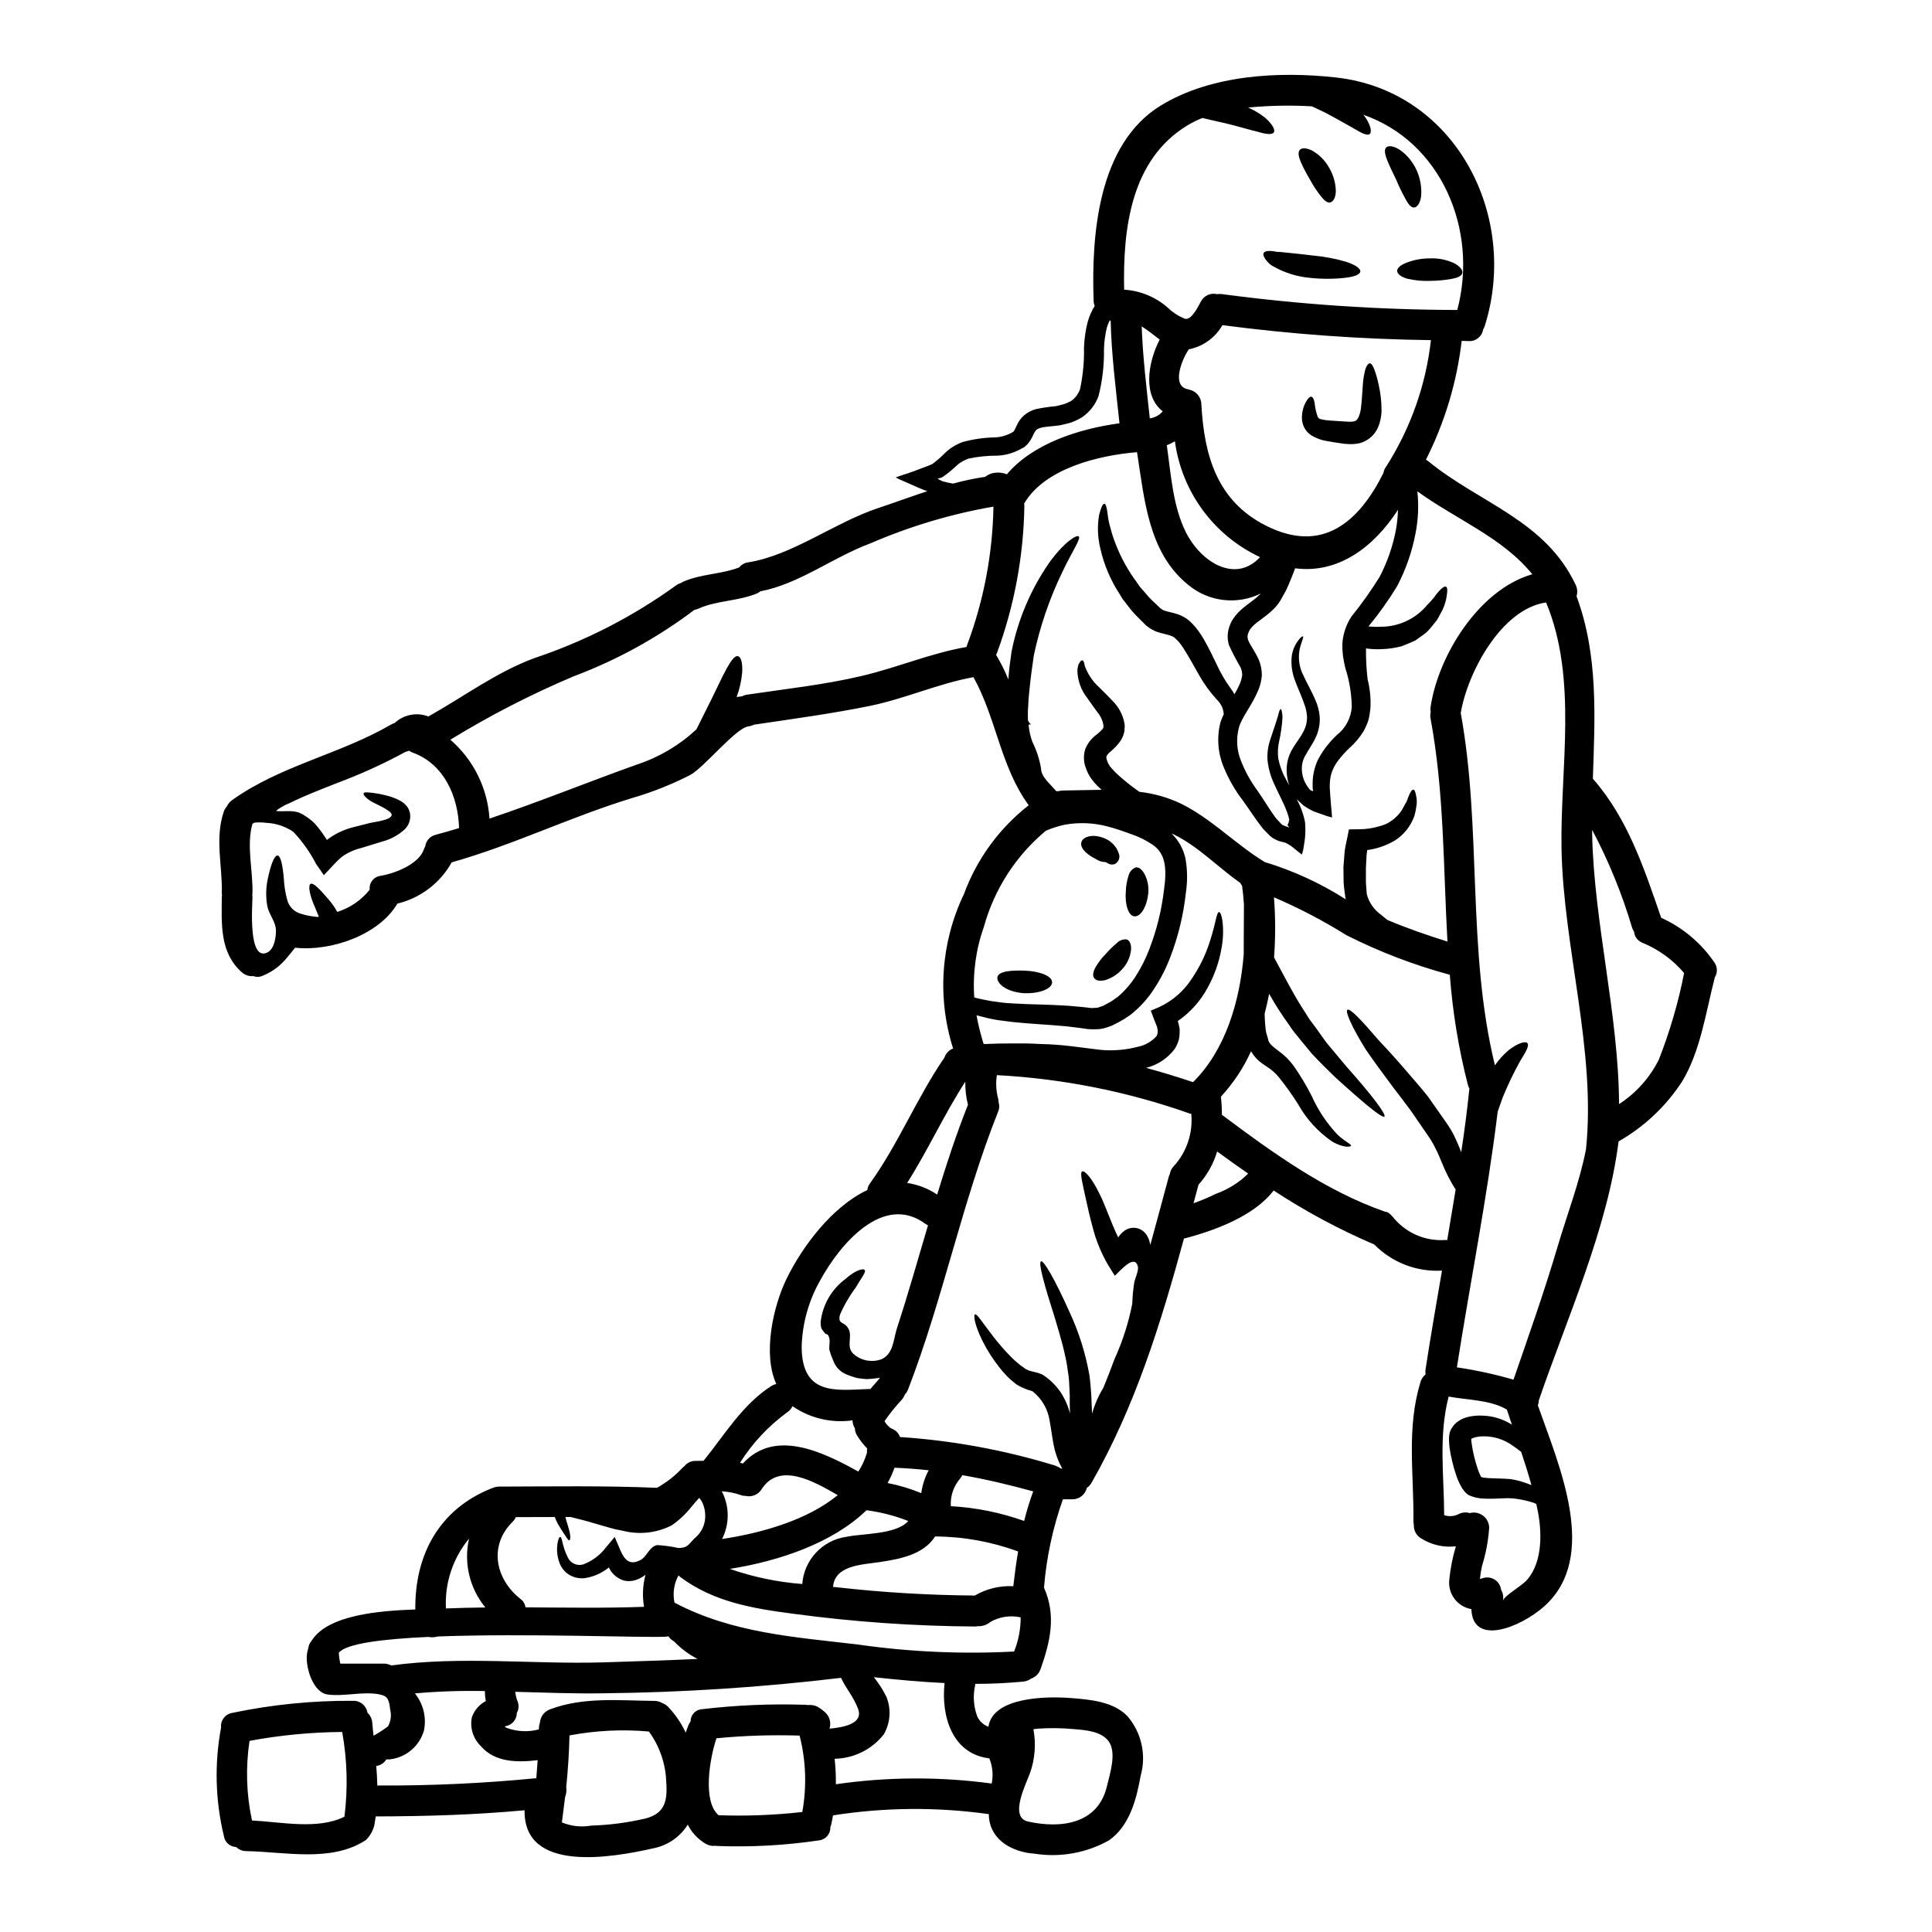 <?xml version="1.0" encoding="UTF-8"?>
<!-- Uploaded to: ICON Repo, www.iconrepo.com, Generator: ICON Repo Mixer Tools -->
<svg fill="#000000" width="800px" height="800px" version="1.1" viewBox="144 144 512 512" xmlns="http://www.w3.org/2000/svg">
 <g>
  <path d="m533.89 525.18s0-0.027-0.027 0v0.027c0.027 0 0.027 0 0.027-0.027zm-97.648-188.03c0.027-0.027 0.027-0.082 0.082-0.164l0.133-0.355 0.027-0.078-0.078-0.055v-0.055c0.027-0.055 0.078-0.109 0.027-0.188v-0.004c-0.199-1.273-0.742-2.473-1.574-3.457-0.898-1.309-1.906-2.586-2.754-3.863v-0.004c-1.641-2.082-2.547-4.644-2.586-7.293 0.043-0.441 0.117-0.875 0.215-1.309 0.102-0.266 0.234-0.523 0.395-0.762 0.242-0.395 0.465-0.598 0.68-0.57s0.395 0.301 0.516 0.73c0.055 0.219 0.109 0.52 0.164 0.82h0.004c0.133 0.273 0.25 0.555 0.352 0.84 0.828 1.863 2.043 3.523 3.566 4.875 0.98 1.008 2.121 2.07 3.375 3.434 1.711 1.66 2.844 3.824 3.238 6.176 0.055 0.395 0.055 0.793 0 1.184l-0.051 0.598-0.027 0.301-0.137 0.465-0.082 0.355-0.004-0.004c-0.051 0.18-0.125 0.352-0.215 0.516-0.176 0.438-0.402 0.848-0.68 1.227-0.746 1.016-1.613 1.93-2.586 2.723-0.434 0.324-0.789 0.742-1.035 1.223-0.023 0.434 0.062 0.863 0.246 1.258 0.055 0.125 0.102 0.258 0.133 0.391l0.395 0.707c0.273 0.52 0.461 0.547 0.652 0.848 0.598 0.691 1.242 1.34 1.934 1.934 1.426 1.273 2.918 2.473 4.465 3.594l0.898 0.652c3.781 0.418 7.473 1.457 10.918 3.074 8.266 4.059 14.508 10.781 22.293 15.52v0.008c7.594 2.305 14.84 5.637 21.531 9.906-0.027-0.109-0.078-0.242-0.105-0.355v0.004c-0.012-0.047-0.02-0.09-0.027-0.133-0.164-1.277-0.395-2.695-0.465-4.004 0-1.309-0.027-2.641-0.055-4.004 0.109-1.336 0.191-2.668 0.301-3.938 0.105-1.266 0.492-2.754 0.762-4.109l0.395-2.016 2.285-0.027c2.551 0.027 5.082-0.434 7.461-1.359 1.73-0.824 3.207-2.106 4.273-3.699 0.434-0.707 0.73-1.418 1.113-2.016 0.383-0.598 0.52-1.391 0.762-1.852 0.438-1.062 0.844-1.605 1.18-1.574 0.34 0.031 0.598 0.68 0.762 1.797l0.008 0.004c0.141 0.688 0.176 1.395 0.109 2.094-0.121 1.031-0.32 2.051-0.602 3.051-0.941 2.695-2.766 4.996-5.172 6.531-2.246 1.332-4.734 2.195-7.324 2.531-0.055 0.395-0.109 0.762-0.164 1.223-0.055 1.145-0.133 2.312-0.188 3.516v3.621c0.027 1.141 0.16 2.094 0.215 3.148l0.027 0.188v0.004c0.566 2.188 1.891 4.109 3.731 5.418 0.598 0.516 1.18 0.953 1.738 1.414 5.199 2.203 10.535 4.031 15.898 5.719-1.113-19.738-0.844-39.613-4.465-59.039h0.004c-0.125-0.594-0.117-1.207 0.027-1.797-0.094-0.457-0.102-0.926-0.027-1.387 2.016-13.531 12.77-31.062 26.949-35.117-7.891-9.746-20.145-14.512-30.461-21.973 0.402 3.727 0.238 7.488-0.492 11.164-0.926 4.871-2.566 9.574-4.871 13.965-2.273 3.731-4.809 7.297-7.59 10.668 1.078 0.113 2.16 0.141 3.238 0.086 4.738 0.016 9.238-2.078 12.277-5.715 0.637-0.633 1.238-1.301 1.805-1.996 0.418-0.602 0.871-1.172 1.355-1.719 0.848-0.926 1.473-1.363 1.855-1.18 0.383 0.18 0.434 0.926 0.242 2.148-0.219 1.781-0.801 3.492-1.715 5.035-0.277 0.57-0.586 1.125-0.926 1.66-0.395 0.52-0.844 1.062-1.277 1.605-0.438 0.543-0.926 1.117-1.496 1.633-0.57 0.516-1.254 0.953-1.934 1.445l-1.008 0.734-1.18 0.516c-0.816 0.328-1.633 0.707-2.477 1.008v0.004c-1.742 0.457-3.535 0.711-5.336 0.762-1.363 0.062-2.731-0.004-4.082-0.191-0.035 2.746 0.109 5.492 0.434 8.223 0.637 2.512 0.883 5.109 0.734 7.703-0.102 1.059-0.281 2.113-0.543 3.148-0.348 1.016-0.785 2-1.305 2.938-1.023 1.629-2.269 3.106-3.707 4.383-1.09 1.02-2.094 2.129-2.992 3.32-0.797 1.027-1.406 2.188-1.797 3.43-0.16 0.59-0.277 1.191-0.355 1.797-0.055 0.301-0.027 0.625-0.055 0.953l-0.027 0.492c0 0.133 0.027 0.543 0.027 0.789l0.109 1.742 0.16 1.988c0.109 1.309 0.219 2.613 0.328 3.894v-0.004c-0.859-0.195-1.707-0.461-2.527-0.785-0.926-0.301-1.715-0.598-2.559-0.926-0.844-0.414-1.652-0.887-2.426-1.418l-1.059-0.953c-0.301-0.301-0.625-0.57-0.82-0.816 0.328 0.625 0.652 1.277 0.953 1.969v0.004c0.32 0.754 0.594 1.527 0.82 2.312 0.133 0.395 0.215 0.816 0.328 1.25l0.133 0.707c0.027 0.328 0.027 0.652 0.055 1.004v0.004c0.07 1.336 0.008 2.68-0.191 4.004-0.109 0.68-0.219 1.363-0.328 2.07h0.004c-0.105 0.477-0.238 0.949-0.395 1.41-0.707-0.543-1.391-1.113-2.098-1.684-0.32-0.273-0.652-0.527-1.004-0.762l-0.848-0.492c-0.266-0.168-0.559-0.277-0.867-0.328l-0.57-0.133h-0.004c-0.406-0.102-0.809-0.234-1.199-0.395-0.445-0.199-0.875-0.438-1.277-0.707-0.34-0.238-0.648-0.512-0.926-0.816-0.543-0.57-1.18-1.145-1.66-1.742-1.879-2.363-3.402-4.816-5.117-7.188-2.094-2.719-3.816-5.703-5.117-8.875-1.59-3.781-1.898-7.981-0.875-11.949 0.242-0.738 0.535-1.457 0.875-2.152l-0.035-0.172c-0.055-0.699-0.242-1.379-0.547-2.012-0.391-0.691-0.875-1.324-1.441-1.879-1.695-1.863-3.172-3.906-4.414-6.098-1.309-2.231-2.504-4.547-3.894-6.723h0.004c-0.301-0.508-0.629-1-0.98-1.473-0.305-0.457-0.66-0.879-1.059-1.254l-0.762-0.734h-0.004c-0.117-0.043-0.227-0.105-0.324-0.188-0.164-0.082-0.395-0.137-0.57-0.242l-0.789-0.246-2.016-0.516-1.223-0.395v-0.004c-0.523-0.246-1.031-0.516-1.523-0.816l-0.789-0.57-0.109-0.082-0.188-0.164-2.106-2.106c-0.957-0.941-1.84-1.953-2.641-3.023-0.395-0.516-0.789-1.035-1.18-1.523-0.395-0.488-0.68-1.09-1.008-1.605h-0.004c-2.41-3.684-4.144-7.766-5.113-12.062-0.715-2.914-0.828-5.941-0.328-8.902 0.492-1.934 0.98-2.996 1.391-2.969 0.41 0.027 0.707 1.18 0.926 3.148l-0.004 0.004c0.141 1.125 0.379 2.234 0.711 3.32 0.355 1.426 0.809 2.828 1.359 4.191 1.402 3.625 3.289 7.039 5.606 10.156l0.953 1.363c0.395 0.395 0.734 0.844 1.117 1.25 0.723 0.895 1.504 1.742 2.344 2.531l1.277 1.199 0.488 0.488 0.789 0.547c0.086-0.008 0.176 0.02 0.242 0.078l0.652 0.219 1.879 0.461 1.309 0.395c0.488 0.18 0.961 0.398 1.414 0.656 0.527 0.289 1.023 0.637 1.473 1.035l0.789 0.758c0.609 0.613 1.168 1.277 1.66 1.988 0.469 0.648 0.906 1.32 1.305 2.016 1.496 2.559 2.613 5.012 3.676 7.188h0.004c0.918 1.992 2.031 3.887 3.32 5.664 0.438 0.574 0.836 1.184 1.18 1.82 0.598-0.973 1.117-1.992 1.551-3.051 0.254-0.668 0.43-1.363 0.52-2.074-0.02-0.676-0.168-1.344-0.438-1.969-1.121-1.914-2.148-3.883-3.074-5.902-0.488-1.582-0.461-3.281 0.082-4.844 0.242-0.727 0.57-1.422 0.98-2.07 0.402-0.625 0.867-1.207 1.387-1.742 2.016-2.043 4.109-3.148 5.414-4.496l0.004 0.004c0.203-0.168 0.395-0.348 0.57-0.543-3.102 1.527-6.582 2.117-10.016 1.699-3.434-0.418-6.668-1.832-9.312-4.062-10.48-8.516-11.516-22.566-13.477-35.09-10.453 0.871-24.5 4.383-29.914 13.609 0 0.191 0.055 0.328 0.055 0.52h0.004c-0.199 13.387-2.668 26.641-7.301 39.199-0.055 0.141-0.129 0.273-0.215 0.395 0.055 0.082 0.109 0.109 0.137 0.188 1.207 2.035 2.258 4.156 3.148 6.348v-0.215c0.109-1.145 0.16-2.258 0.328-3.461 0.164-1.199 0.355-2.504 0.516-3.781v-0.004c1.676-8.398 5.047-16.363 9.91-23.41 3.938-5.512 7.293-7.543 7.871-7.086 0.703 0.543-1.715 3.938-4.246 9.281-3.453 7.098-6.023 14.594-7.648 22.316-0.16 1.113-0.328 2.203-0.461 3.289-0.191 1.117-0.277 2.285-0.438 3.406-0.215 2.231-0.516 4.356-0.57 6.316l0.004 0.004c-0.09 0.938-0.129 1.883-0.113 2.828 0 0.461 0.027 0.926 0.027 1.363l0.395 0.652 0.355 0.328v0.215c-0.027-0.301-0.395-0.082-0.395-0.137l-0.188 0.082c0.137 1.523 0.465 3.027 0.98 4.469 1.133 2.273 1.922 4.703 2.336 7.207 0 2.07 2.453 4.059 4.004 5.902 0.164 0 0.395 0.027 0.543 0.027v0.004c0.398-0.121 0.812-0.184 1.227-0.188 3.344-0.027 6.805-0.164 10.262-0.191v-0.004c-0.66-0.578-1.285-1.199-1.875-1.848-0.48-0.559-0.918-1.152-1.309-1.773l-0.395-0.73c-0.203-0.363-0.367-0.746-0.488-1.145-0.703-1.648-0.809-3.484-0.297-5.199 0.57-1.488 1.539-2.785 2.801-3.758 0.652-0.48 1.254-1.027 1.797-1.633 0.094-0.148 0.012-0.066 0.066-0.066zm-56.352 185.2v0.031c0.281 0.16 0.574 0.305 0.871 0.434 0.828 0.41 1.457 1.137 1.742 2.012 13.852 0.914 27.555 3.426 40.836 7.481 0.332 0.086 0.656 0.215 0.953 0.391 0.309 0.145 0.609 0.309 0.895 0.492h0.328c-1.145-2.047-1.938-4.273-2.344-6.586-0.434-2.231-0.652-4.273-1.008-6.07h0.004c-0.457-3.086-2.074-5.879-4.519-7.812-0.16-0.055-0.328-0.137-0.707-0.246l-0.68-0.215-0.914-0.363c-0.484-0.176-0.949-0.402-1.383-0.68l-0.305-0.16-0.078-0.055-0.246-0.137c-0.023-0.027-0.188-0.16-0.188-0.16l-0.57-0.465-0.004-0.004c-0.746-0.578-1.441-1.227-2.07-1.934-0.594-0.609-1.148-1.254-1.66-1.93-1.734-2.191-3.238-4.555-4.492-7.051-2.07-4.191-2.426-6.805-1.969-7 0.543-0.215 1.852 2.016 4.492 5.418v0.004c1.555 2.062 3.25 4.016 5.066 5.852 0.508 0.535 1.055 1.035 1.633 1.496 0.555 0.516 1.156 0.984 1.793 1.391l0.438 0.328 0.355 0.16c0.328 0.188 0.688 0.32 1.059 0.391l1.09 0.273c0.617 0.129 1.223 0.32 1.801 0.574l0.078 0.023 0.246 0.164c1.832 1.203 3.41 2.754 4.644 4.562 1.137 1.727 1.973 3.633 2.473 5.637-0.027-0.82-0.027-1.633-0.055-2.426v-2.422c-0.109-1.633-0.109-3.316-0.273-4.789-0.242-1.414-0.355-2.773-0.625-4.164-0.273-1.391-0.625-2.777-0.926-4.082-0.707-2.641-1.391-5.117-2.098-7.352-2.859-8.98-4.492-14.809-3.676-15.109 0.734-0.242 3.676 4.82 7.625 13.641 2.449 5.293 4.195 10.887 5.199 16.633 0.242 1.656 0.301 3.211 0.465 4.871 0.051 1.684 0.133 3.402 0.215 5.144v0.133c0.672-2.422 1.68-4.742 2.996-6.887 1.035-2.504 2.012-5.035 2.941-7.566 2.148-4.703 3.734-9.648 4.723-14.727 0.062-1.914 0.242-3.824 0.547-5.715 0.215-1.062 1.223-3.106 0.926-4.195-0.926-3.344-4.656 1.227-6.102 2.508l-1.793-2.887h-0.004c-1.777-3.07-3.137-6.367-4.027-9.801-0.816-2.969-1.387-5.555-1.852-7.707-0.898-4.191-1.66-6.938-0.953-7.266 0.625-0.277 2.531 1.684 4.602 5.988 1.551 3.051 2.914 7.352 4.93 11.516 0.133-0.191 0.242-0.355 0.395-0.57h-0.004c0.375-0.449 0.793-0.852 1.258-1.203 0.938-0.668 2.109-0.922 3.238-0.707 1.125 0.238 2.098 0.93 2.691 1.91 0.324 0.523 0.574 1.09 0.738 1.684 0.082 0.328 0.137 0.602 0.188 0.902 1.66-6.019 3.266-12.059 4.898-18.105h0.004c0.062-0.246 0.156-0.484 0.273-0.711 0.129-0.805 0.508-1.547 1.086-2.121 3.406-3.762 5.074-8.777 4.602-13.832l-0.395-0.078c-16.465-5.824-33.684-9.254-51.125-10.18-0.32 2.059-0.211 4.164 0.328 6.18 0.086 0.336 0.133 0.684 0.137 1.035 0.266 0.812 0.215 1.695-0.137 2.473-9.551 23.984-14.535 49.438-23.82 73.5v0.004c-0.195 0.523-0.488 1.004-0.871 1.414-0.203 0.516-0.488 0.992-0.84 1.418-1.668 1.777-3.195 3.68-4.574 5.688 0.234 0.438 0.539 0.836 0.898 1.18 0.203 0.168 0.398 0.348 0.586 0.535zm218.45-123.29v0.004c0.836 1.184 0.871 2.758 0.082 3.977 0.004 0.062-0.008 0.125-0.027 0.188-2.312 8.953-3.754 19.328-8.602 27.359-4.269 6.566-10.047 12.02-16.855 15.898-2.887 23.113-13.723 46.934-21.152 68.684 0 0.426-0.082 0.852-0.242 1.25 5.637 16.062 16.391 40.211 1.633 53.328-6.262 5.555-18.922 10.594-19.246 0.68v0.004c-3.707-0.633-6.277-4.051-5.852-7.789 0.289-2.996 0.875-5.961 1.742-8.848-3.231 0.367-6.484-0.383-9.23-2.121-1.246-0.734-1.98-2.098-1.906-3.543-0.066-0.34-0.105-0.688-0.109-1.035 0.137-12.547-1.879-24.527 1.855-36.805 0.219-0.809 0.695-1.527 1.355-2.043-0.062-0.449-0.062-0.906 0-1.355 1.336-8.742 2.863-17.453 4.356-26.164h0.004c-6.699 0.383-13.234-2.137-17.941-6.918-9.297-3.977-18.223-8.77-26.68-14.316-5.144 6.777-15.707 10.672-23.766 12.742-6.098 22.348-12.902 44.43-24.473 64.68-0.301 0.562-0.742 1.043-1.277 1.387-0.406 1.828-2.066 3.102-3.938 3.023h-2.394c-2.676 7.555-4.359 15.426-5.008 23.414 3.293 7.43 1.66 14.266-0.898 21.562v-0.004c-0.402 1.199-1.336 2.144-2.531 2.559-0.617 0.449-1.34 0.719-2.098 0.789-4.273 0.395-8.492 0.598-12.715 0.598 0.004 0.164-0.004 0.328-0.027 0.492-0.586 2.672-0.395 5.457 0.543 8.027 0.559 1.324 1.645 2.352 2.996 2.836 1.18-7.84 15.109-8.09 21.535-7.625 5.144 0.395 11.488 0.871 15.301 4.816h-0.004c3.75 4.352 5.066 10.293 3.512 15.82-1.113 6.207-2.914 13.258-8.383 17.094-5.984 3.359-12.926 4.606-19.707 3.543-5.664-0.395-11.57-3.375-12.113-9.664-0.027-0.273 0-0.543-0.027-0.82l-0.004 0.004c-13.703-1.934-27.621-1.824-41.297 0.324-0.137 0.82-0.273 1.609-0.465 2.398-0.059 0.25-0.141 0.496-0.242 0.734 0.078 1.754-1.203 3.269-2.941 3.484-8.918 1.328-17.938 1.832-26.949 1.5-0.184-0.004-0.367-0.023-0.547-0.055-0.875 0.109-1.762-0.066-2.531-0.492-2.07-1.199-3.742-2.981-4.816-5.117-2.023 3.246-5.301 5.512-9.055 6.262-11.109 2.504-34.465 6.641-34.191-10.07-13.121 1.223-26.27 1.605-39.445 1.633-0.137 0.816-0.242 1.633-0.395 2.449-0.383 1.441-1.145 2.758-2.203 3.809-9.176 6.019-21.422 3.106-31.688 2.941h-0.004c-1.004 0.004-1.973-0.383-2.691-1.086-1.66-0.059-3.039-1.297-3.266-2.941-2.273-9.418-2.523-19.211-0.738-28.734-0.195-1.852 1.078-3.543 2.914-3.863 10.535-2.211 21.277-3.289 32.043-3.211 1.895-0.078 3.543 1.277 3.84 3.148 0.738 0.699 1.195 1.652 1.277 2.668 0.082 1.141 0.188 2.258 0.328 3.402h0.082v-0.004c1.301-0.734 2.555-1.551 3.754-2.445 0.758-1.359 0.965-2.961 0.57-4.465-0.273-2.426-0.516-3.516-2.691-3.977-4.441-0.926-9.395 0.598-13.887 0-3.809-0.52-5.742-6.914-5.512-10.211v0.004c0.047-0.695 0.18-1.379 0.395-2.039 0.09-0.75 0.402-1.449 0.898-2.016 4.246-6.832 17.969-7.949 27.469-8.266-0.164-14.266 6.152-26.488 20.172-32.094 0.094-0.047 0.195-0.074 0.301-0.086 0.559-0.266 1.172-0.398 1.793-0.391 13.914-0.027 27.852-0.273 41.762 0.328v-0.004c2.512-1.379 4.781-3.152 6.727-5.254 0.16-0.176 0.344-0.332 0.543-0.461 0.73-0.934 1.863-1.461 3.047-1.414 0.68 0 1.363-0.027 2.043-0.027 5.637-6.965 10.293-14.918 17.996-19.844v-0.004c0.395-0.238 0.828-0.41 1.277-0.516-3.648-7.922-0.844-20.582 2.754-27.945 4.191-8.551 12.082-19.086 21.367-23.438h0.004c0.07-0.645 0.316-1.258 0.707-1.773 7.566-10.535 12.387-22.648 19.734-33.352l0.004 0.004c0.352-1.109 1.195-1.992 2.285-2.394-4.277-13.5-3.258-28.121 2.859-40.891 3.414-9.309 9.363-17.473 17.18-23.574-7.477-10.211-8.52-22.895-14.645-33.949-9.367 1.715-17.996 5.664-27.336 7.598-10.125 2.066-20.305 3.43-30.516 4.953-0.082 0.027-0.16 0-0.273 0.027-0.469 0.234-0.977 0.391-1.496 0.465-3.379 0.395-11.809 10.996-15.52 12.93-4.82 2.457-9.859 4.461-15.051 5.988-16.309 4.93-31.66 12.492-48.078 17.121-3.062 5.496-8.285 9.461-14.402 10.934-4.816 8.266-17.613 12.742-27.086 11.68-0.977 1.18-1.934 2.449-2.992 3.594v-0.004c-1.621 1.734-3.613 3.078-5.828 3.938-0.723 0.285-1.531 0.285-2.258 0-1.125 0.109-2.246-0.266-3.078-1.035-5.852-5.172-5.336-12.797-5.281-19.902 0.004-0.145 0.02-0.293 0.055-0.438-0.035-0.195-0.051-0.395-0.055-0.598 0.191-7.215-1.879-14.457 0.492-21.508v0.004c0.172-0.555 0.461-1.062 0.84-1.496 0.32-0.645 0.785-1.207 1.363-1.633 12.875-9.23 28.637-12.172 42.195-20.074 0.293-0.16 0.605-0.293 0.926-0.395 2.394-2.238 5.863-2.91 8.922-1.727 9.418-5.254 17.859-11.652 28.094-15.465 13.398-4.477 26.035-10.953 37.488-19.223 0.426-0.312 0.902-0.551 1.41-0.703 0.137-0.082 0.277-0.191 0.438-0.277 4.789-2.148 10.129-1.969 14.957-3.836 0.574-0.738 1.418-1.219 2.344-1.332 11.707-1.852 22.828-10.477 34.273-14.32 4.465-1.496 8.844-3.102 13.23-4.547-0.824-0.277-1.633-0.594-2.426-0.953-1.008-0.434-2.039-0.898-3.102-1.363-0.543-0.242-1.117-0.488-1.66-0.73-0.414-0.168-0.809-0.375-1.18-0.625 1.969-0.707 4.027-1.254 6.258-2.18 1.145-0.461 2.207-0.758 3.461-1.363 0.598-0.434 0.844-0.676 1.277-1.004 0.816-0.652 1.715-1.609 2.613-2.426 1.223-1.039 2.625-1.852 4.137-2.394 2.859-0.773 5.805-1.184 8.766-1.227 1.227-0.078 2.426-0.383 3.543-0.895 1.363-0.734 1.117-0.355 1.934-2.098 0.438-1.07 1.109-2.027 1.965-2.805 0.926-0.789 2.016-1.367 3.188-1.688 1.762-0.363 3.543-0.625 5.336-0.789 0.734-0.137 1.445-0.395 2.176-0.547 0.641-0.23 1.258-0.512 1.855-0.84 1.059-0.762 1.863-1.824 2.312-3.051 0.785-3.621 1.141-7.32 1.059-11.023 0.082-2.273 0.398-4.539 0.953-6.75 0.414-1.523 1.047-2.984 1.883-4.328-0.152-0.402-0.246-0.824-0.273-1.25-0.629-17.344 1.086-41.723 17.859-51.914 13.305-8.094 31.191-9.082 46.352-7.394 31.605 3.484 48.648 36.605 39.445 65.824h0.004c-0.109 0.336-0.254 0.656-0.438 0.953-0.289 1.875-1.973 3.215-3.867 3.078-0.598-0.027-1.223-0.027-1.824-0.055h0.004c-1.285 10.969-4.492 21.629-9.473 31.488 0.211 0.109 0.41 0.242 0.598 0.395 13.723 11.215 31.008 15.625 39.094 32.801h-0.004c0.449 0.938 0.523 2.004 0.219 2.996 5.801 15.625 4.871 31.934 4.328 48.348 9.312 10.648 13.559 23.738 18.105 36.859 5.699 2.574 10.578 6.672 14.102 11.84zm-14.754 25.805v0.004c2.93-7.449 5.18-15.148 6.723-23.004-3.019-3.559-6.859-6.332-11.191-8.082-1.16-0.5-1.957-1.598-2.066-2.859-0.199-0.297-0.367-0.617-0.492-0.953-2.66-9.016-6.223-17.746-10.625-26.051v1.223c0.488 23.355 7.023 47.832 7.133 71.457 4.484-2.902 8.113-6.953 10.508-11.73zm-19.285 23.715c2.719-26.051-5.965-53.383-6.481-79.508-0.395-21.48 4.379-45-4.086-65.418-11.895 1.738-20.824 18.594-22.621 29.293 5.633 30.844 1.574 62.691 9.055 93.375v0.004c1.039-1.496 2.266-2.852 3.648-4.031 2.504-1.906 4.379-2.422 4.93-1.879 0.625 0.625-0.395 2.398-1.934 4.844v0.004c-1.707 3.094-3.234 6.285-4.574 9.555-0.465 1.309-0.93 2.586-1.336 3.809-2.777 22.703-7.269 45.137-10.809 67.73v0.004c5.07 0.746 10.082 1.836 15 3.266 4.027-11.68 8.168-23.328 11.652-35.145 2.461-8.355 5.863-17.16 7.555-25.898zm-15.57 114.04c4.191-4.844 3.938-13.012 2.637-18.945l-0.242-1.145-0.004 0.004c-0.59-0.262-1.199-0.469-1.82-0.629-1.43-0.383-2.887-0.656-4.359-0.812-0.133 0-0.816-0.027-1.18-0.055-0.367-0.027-0.762 0.027-1.145 0.027-0.953 0.027-1.906 0.078-2.887 0.105-1.117 0.039-2.234 0.012-3.344-0.078-0.754-0.086-1.492-0.25-2.211-0.492l-0.652-0.242-0.16-0.082-0.082-0.027-0.516-0.355v-0.027l-0.164-0.105-0.133-0.137-0.328-0.355-0.004-0.004c-0.215-0.25-0.414-0.512-0.602-0.785-0.695-1.137-1.25-2.352-1.656-3.621-0.402-1.152-0.738-2.328-1.008-3.516-0.309-1.191-0.543-2.398-0.707-3.617-0.082-0.629-0.137-1.227-0.164-1.969-0.027-0.305 0.027-0.762 0.027-1.18 0.027-0.215 0.109-0.598 0.164-0.898l0.055-0.215 0.023-0.055 0.191-0.465 0.027-0.055 0.082-0.16 0.004-0.004c0.082-0.164 0.184-0.32 0.297-0.465 0.184-0.289 0.395-0.559 0.625-0.812 0.352-0.371 0.746-0.691 1.184-0.953 0.676-0.441 1.418-0.762 2.203-0.953 1.242-0.32 2.531-0.453 3.812-0.395 2.828 0.051 5.59 0.879 7.977 2.398-0.461-1.336-0.898-2.668-1.336-4.004-4.379-2.586-10.289-2.481-15.434-3.434-2.695 10.453-1.227 20.746-1.18 31.418 1.234 0.426 2.59 0.336 3.758-0.242 0.926-0.5 2.016-0.609 3.019-0.301 1.211-0.328 2.504-0.082 3.508 0.668 1.004 0.75 1.609 1.918 1.641 3.172-0.23 3.465-0.871 6.891-1.91 10.203-0.25 1.125-0.43 2.262-0.543 3.406 0.242-0.055 0.465-0.109 0.707-0.188h0.004c1.062-0.371 2.234-0.238 3.188 0.359s1.582 1.594 1.711 2.715c0.535 0.891 0.703 1.953 0.465 2.965 0.281-1.414 4.938-3.891 6.461-5.664zm1.113-25.043c-0.816-2.969-1.738-5.902-2.719-8.82-0.68-0.516-1.363-1.059-2.152-1.574h-0.004c-2.383-1.766-5.301-2.66-8.266-2.531-0.758 0.035-1.508 0.164-2.234 0.395-0.203 0.055-0.398 0.148-0.57 0.27-0.016 0.09-0.016 0.184 0 0.273 0.027 0.395 0.082 0.871 0.164 1.336 0.133 0.98 0.355 2.016 0.598 3.051 0.242 1.035 0.543 2.039 0.844 2.996v-0.004c0.258 0.809 0.574 1.598 0.953 2.363l0.027 0.027 0.242 0.137h0.219v0.078h0.004c0.109 0 0.219 0.008 0.324 0.027 0.84 0.102 1.688 0.156 2.531 0.164 0.98 0.055 1.969 0.055 2.914 0.109 0.543 0.051 1.09 0.078 1.605 0.105 0.52 0.109 0.762 0.109 1.473 0.273 1.383 0.328 2.734 0.77 4.047 1.324zm-13.555-2.363 0.105 0.051c-0.023 0-0.023-0.027-0.051-0.051-0.031-0.023-0.086-0.059-0.059-0.004zm-2.887-102.73c-0.176-0.305-0.305-0.637-0.395-0.977-2.457-9.566-4.059-19.332-4.789-29.184-9.461-2.555-18.637-6.066-27.387-10.48-6.141-3.84-12.566-7.195-19.219-10.047 0.414 5.301 0.426 10.625 0.027 15.926 2.914 5.414 5.512 10.508 8.41 14.836 0.438 0.652 0.844 1.445 1.277 1.969 0.488 0.68 0.98 1.336 1.469 1.969 0.93 1.336 1.855 2.586 2.754 3.836 1.879 2.231 3.621 4.356 5.227 6.262 6.805 7.625 10.699 12.824 10.102 13.312-0.598 0.488-5.391-3.484-13.066-10.453-1.879-1.852-4.004-3.894-6.125-6.18-0.953-1.18-1.969-2.394-2.996-3.621-0.488-0.625-1.008-1.277-1.551-1.906-0.555-0.699-1.07-1.426-1.551-2.176-1.906-2.629-3.66-5.363-5.254-8.195-0.355 1.77-0.734 3.543-1.199 5.281 0.027 0.953 0.082 1.879 0.137 2.695 0.109 0.758 0.082 1.414 0.273 2.285l0.395 1.309 0.16 0.652-0.004 0.09 0.082 0.164c0.355 0.926 1.309 1.66 2.777 2.754 1.535 1.109 2.875 2.461 3.973 4.004 1.762 2.527 3.34 5.176 4.723 7.922 1.68 3.746 3.981 7.18 6.805 10.156 1.969 1.879 3.731 2.531 3.566 2.969-0.109 0.301-1.906 0.598-4.93-1.09h0.004c-3.742-2.551-6.84-5.934-9.055-9.883-1.52-2.438-3.188-4.781-4.996-7.016-0.871-1.125-1.93-2.09-3.129-2.856-0.816-0.52-1.605-1.082-2.359-1.691-0.793-0.742-1.473-1.594-2.016-2.535-2 4.422-4.699 8.492-7.996 12.059 0.184 1.59 0.277 3.188 0.273 4.789 13.555 10.156 27.602 20.254 43.297 25.699h0.027c0.844 0 1.715 1.035 2.477 1.969v-0.004c3.371 3.844 8.348 5.887 13.449 5.512 0.156 0.004 0.309 0.023 0.461 0.055 0.758-4.469 1.496-8.957 2.231-13.422h0.004c-1.395-2.168-2.582-4.465-3.543-6.859-0.574-1.391-1.18-2.887-1.797-4.031h-0.004c-0.312-0.676-0.668-1.332-1.062-1.969-0.395-0.703-0.816-1.223-1.277-1.934-1.496-2.176-2.914-4.269-4.328-6.297-1.5-2.016-2.969-3.938-4.383-5.769-2.754-3.676-5.387-7.269-7.402-10.211-3.758-6.047-5.512-10.102-4.898-10.562 0.707-0.488 3.754 2.777 8.355 8.141 2.453 2.586 5.117 5.512 8.223 9.176 1.551 1.797 3.184 3.648 4.789 5.691 1.5 2.148 3.078 4.379 4.684 6.668h-0.004c0.504 0.68 0.969 1.387 1.387 2.125 0.445 0.727 0.84 1.48 1.184 2.258 0.652 1.363 1.117 2.531 1.551 3.699 0.855-5.652 1.59-11.262 2.164-16.898zm-3.211-206.32c5.715-21.535-4.523-44.73-24.91-51.75 0.215 0.273 0.465 0.543 0.625 0.789 1.418 2.152 1.66 3.758 1.09 4.301-0.57 0.543-2.152-0.188-4.141-1.414-1.879-1.035-4.519-2.59-7.477-4.141-1.309-0.652-2.559-1.223-3.727-1.766h-0.004c-5.621-0.328-11.262-0.219-16.867 0.32 1.637 0.719 3.176 1.645 4.574 2.758 1.852 1.688 2.641 3.106 2.231 3.812-0.406 0.707-2.078 0.516-4.375-0.184-2.148-0.488-5.008-1.391-8.266-2.176-2.258-0.52-4.414-0.98-6.297-1.445-1.379 0.543-2.707 1.203-3.977 1.965-15 9.121-17.094 27.387-16.766 43.527v0.004c4.301 0.27 8.391 1.961 11.621 4.812 1.309 1.262 2.852 2.254 4.547 2.914 1.824 0.355 3.543-3.516 4.219-4.656 0.816-1.512 2.551-2.285 4.219-1.879 0.473-0.07 0.949-0.07 1.418 0 20.641 2.746 41.438 4.144 62.262 4.191zm-18.895 41.566v0.004c6.492-10.141 10.57-21.633 11.922-33.594-18.48-0.238-36.934-1.562-55.262-3.973-1.895 3.336-5.152 5.676-8.918 6.406-1.934 2.887-4.574 9.664-0.328 10.559 0.164 0.027 0.273 0.082 0.395 0.109v0.004c1.855 0.352 3.215 1.949 3.266 3.836 0.73 13.477 4.055 25.586 17.039 32.176 15.027 7.652 24.719-0.926 31.199-13.883l0.004 0.004c0.098-0.602 0.332-1.168 0.684-1.66zm2.637 16.688v0.004c0.32-1.754 0.504-3.527 0.547-5.309-6.449 9.91-15.793 16.961-27.254 15.492-0.488 1.336-1.031 2.691-1.629 4.109l-0.789 1.77-0.98 1.738h0.004c-0.645 1.289-1.508 2.449-2.559 3.434-2.07 1.969-4.137 3.074-5.309 4.328-0.262 0.277-0.508 0.57-0.738 0.875-0.176 0.312-0.324 0.641-0.445 0.98-0.195 0.523-0.215 1.098-0.055 1.633 0.395 1.277 1.824 3.019 2.887 5.414v0.004c0.539 1.301 0.809 2.699 0.785 4.109-0.098 1.309-0.398 2.598-0.898 3.812-1.793 4.328-4.438 7.215-5.199 10.102v-0.004c-0.754 2.922-0.543 6.004 0.602 8.797 1.102 2.789 2.562 5.426 4.352 7.84 1.828 2.641 3.293 5.144 4.789 7.16 0.395 0.488 0.762 0.844 1.145 1.25 0.16 0.16 0.395 0.488 0.516 0.543h0.004c0.129 0.105 0.277 0.188 0.434 0.242 0.203 0.098 0.414 0.18 0.629 0.25l0.355 0.105 0.055 0.027c0.117 0.027 0.23 0.086 0.324 0.168 0.082 0.027 0.109 0.215 0.133 0.133l-0.105-0.242c0.027-0.16-0.301-0.355-0.301-0.543v-0.137l0.273-0.461c-0.055-0.328 0.242-0.652 0.133-0.957v-0.004c-0.145-0.645-0.336-1.281-0.57-1.902-0.926-2.504-2.231-4.789-3.238-7.086-1.039-2.094-1.695-4.356-1.93-6.68-0.113-1.871 0.148-3.742 0.766-5.512 0.953-2.887 1.605-4.762 1.988-6.07 0.301-1.277 0.516-1.906 0.73-1.906 0.215 0 0.395 0.625 0.492 2.07v0.004c-0.113 2.18-0.41 4.348-0.898 6.477-0.336 1.5-0.41 3.051-0.219 4.574 0.391 1.949 1.09 3.824 2.07 5.555 0.273 0.516 0.543 1.031 0.844 1.551h-0.004c-0.383-1.117-0.613-2.281-0.68-3.461-0.141-2.312 0.461-4.609 1.715-6.555 1.062-1.742 2.098-2.996 2.723-4.273l0.004-0.004c0.613-1.137 0.941-2.41 0.953-3.703-0.043-1.23-0.293-2.445-0.738-3.594-0.789-2.344-1.879-4.492-2.559-6.508v0.004c-0.652-1.785-0.934-3.688-0.816-5.582 0.062-1.305 0.438-2.57 1.09-3.699 1.008-1.742 1.797-2.234 1.934-2.125 0.242 0.164-0.188 0.953-0.68 2.613h-0.004c-0.734 2.637-0.422 5.457 0.875 7.871 0.758 1.766 1.969 3.727 3.074 6.297 0.652 1.445 1.051 2.988 1.18 4.57 0.102 1.844-0.254 3.688-1.035 5.363-0.789 1.742-1.906 3.238-2.668 4.656-0.816 1.309-1.172 2.852-1.008 4.383 0.152 1.664 0.793 3.246 1.852 4.547 0.16 0.246 0.387 0.441 0.652 0.574 0.137 0.023 0.465 0.215 0.465 0.023l-0.082-0.352-0.027-0.219-0.027-0.434v-0.93c0.027-0.434 0-0.844 0.055-1.277v-0.004c0.074-0.895 0.238-1.777 0.488-2.641 0.234-0.895 0.562-1.762 0.98-2.586 0.43-0.793 0.902-1.566 1.414-2.312 1.016-1.449 2.176-2.789 3.461-4 2.324-1.797 3.766-4.5 3.973-7.43-0.055-3.516-0.633-7.004-1.715-10.348-0.25-1.023-0.449-2.059-0.598-3.102-0.152-1.184-0.207-2.375-0.164-3.566 0.199-2.5 1.031-4.91 2.422-7 2.688-3.336 5.172-6.836 7.434-10.473 2.047-3.926 3.504-8.129 4.324-12.477zm-36.004 7.231c-0.074-0.031-0.145-0.066-0.215-0.109-12.145-5.766-20.555-17.277-22.352-30.602-0.688 0.414-1.406 0.77-2.148 1.062 1.113 7.731 1.605 16.223 5.09 23.113 4.016 7.922 13.109 13.555 19.625 6.535zm-4.328 103.24 0.055-11.164c-0.109-1.715-0.273-3.379-0.488-4.984-0.188-0.234-0.352-0.488-0.492-0.758-5.902-4.168-11.109-9.641-17.504-12.797-0.215-0.109-0.465-0.164-0.68-0.273v0.004c1.863 1.793 3.144 4.106 3.676 6.641 0.523 2.969 0.559 6.004 0.105 8.984-0.633 5.91-2.043 11.715-4.191 17.258-1.098 2.875-2.504 5.621-4.191 8.191-1.715 2.68-3.875 5.047-6.379 7.004l-1.715 1.141c-0.844 0.52-1.391 0.762-2.098 1.145l-1.004 0.516c-0.395 0.164-0.848 0.301-1.254 0.438h-0.004c-0.828 0.309-1.703 0.484-2.586 0.516-0.844 0.047-1.688 0.039-2.531-0.027l-1.906-0.273c-1.277-0.16-2.504-0.328-3.731-0.461-4.894-0.465-9.719-0.652-14.293-1.145-1.141-0.133-2.285-0.301-3.402-0.434-1.113-0.133-2.258-0.395-3.348-0.629-1.008-0.242-1.934-0.488-2.859-0.73h0.004c0.473 2.566 1.098 5.102 1.879 7.594 0.188-0.008 0.379 0.004 0.57 0.027 2.07-0.105 4.496-0.16 7.297-0.16 2.203-0.027 4.602 0 7.215 0.16 2.773 0.059 5.547 0.258 8.301 0.598 1.445 0.164 2.887 0.355 4.383 0.547 0.789 0.105 1.574 0.188 2.394 0.301 0.629 0.082 1.254 0.16 1.969 0.188 2.902 0.145 5.812-0.148 8.633-0.871 1.887-0.352 3.609-1.297 4.926-2.695 0.273-0.242 0.242-0.516 0.395-0.758 0.023-0.277 0.051-0.547 0.078-0.875-0.133-0.395-0.078-0.707-0.242-1.113-0.164-0.406-0.355-0.82-0.516-1.25l-1.09-2.914 2.426-1.035-0.004-0.004c3.504-1.68 6.465-4.309 8.547-7.594 1.824-2.711 3.289-5.648 4.356-8.738 0.711-2.074 1.309-4.18 1.797-6.316 0.355-1.551 0.625-2.449 0.953-2.449s0.707 0.844 0.93 2.477h-0.004c0.273 2.387 0.18 4.801-0.273 7.16-0.629 3.637-1.859 7.141-3.644 10.371-1.891 3.547-4.606 6.59-7.918 8.871 0.188 0.598 0.301 1.309 0.465 1.969 0.055 0.945-0.004 1.895-0.164 2.828-0.242 0.949-0.641 1.852-1.18 2.668-1.879 2.465-4.539 4.211-7.543 4.957 4.164 1.117 8.301 2.398 12.441 3.781 8.492-8.355 12.438-21.23 13.445-33.945-0.004-0.645-0.004-1.297-0.004-1.938zm1.18 60.121c-2.754-1.906-5.512-3.863-8.223-5.852-0.977 3.258-2.66 6.258-4.926 8.793-0.02 0.02-0.031 0.051-0.027 0.082-0.434 1.605-0.871 3.238-1.309 4.844 2.043-0.73 4.043-1.574 5.992-2.531 3.188-1.137 6.086-2.957 8.492-5.336zm-22.316-75.133c0.789-5.555 0.465-9.527-2.801-11.871-1.801-1.258-3.769-2.25-5.856-2.941-1.09-0.395-2.176-0.789-3.238-1.141-0.898-0.273-2.203-0.707-3.148-0.926-3.68-0.965-7.527-1.117-11.273-0.438-1.719 0.367-3.394 0.906-5.004 1.605-7.918 6.606-13.633 15.465-16.391 25.398-2.137 6.019-3.008 12.414-2.559 18.785 1.336 0.355 2.969 0.68 4.492 0.953 0.953 0.137 1.934 0.246 2.941 0.395 1.008 0.145 2.094 0.164 3.184 0.242 4.383 0.277 9.148 0.246 14.348 0.602 1.277 0.105 2.586 0.215 3.894 0.352l1.934 0.219h-0.008c0.262 0.059 0.531 0.059 0.789 0l0.625-0.027c0.434 0.082 0.844-0.191 1.277-0.301h0.004c0.219-0.059 0.438-0.133 0.652-0.219l0.789-0.434 1.445-0.789 1.688-1.18c1.828-1.574 3.422-3.406 4.723-5.441 1.438-2.25 2.644-4.641 3.594-7.137 1.957-5.051 3.269-10.328 3.898-15.707zm-3.754-125.01c1.332-0.176 2.551-0.836 3.43-1.855-5.281-4.109-4.027-12.766-0.816-19.027-1.574-1.18-3.148-2.481-4.766-3.488 0.297 8.168 1.277 16.258 2.152 24.371zm-8.035 1.309c-0.953-9.055-2.121-18.051-2.34-27.16-0.082-0.027-0.164-0.082-0.246-0.109v-0.004c-0.312 0.609-0.566 1.25-0.758 1.906-0.453 1.855-0.711 3.754-0.766 5.664 0.074 4.211-0.41 8.414-1.438 12.496-0.848 2.301-2.398 4.277-4.43 5.648-0.965 0.578-1.988 1.055-3.051 1.418-1.004 0.242-1.969 0.543-2.992 0.707-1.988 0.273-3.648 0.301-4.82 0.625v0.004c-0.426 0.094-0.828 0.277-1.18 0.543-0.32 0.348-0.578 0.746-0.766 1.18-0.395 0.969-0.949 1.871-1.633 2.664-0.242 0.246-0.516 0.492-0.789 0.734-0.242 0.137-0.438 0.219-0.68 0.355l-1.277 0.652c-1.613 0.734-3.348 1.16-5.117 1.254-2.598-0.02-5.191 0.242-7.734 0.785-0.934 0.336-1.812 0.805-2.613 1.391-0.98 0.844-1.793 1.66-2.859 2.477-0.516 0.395-0.98 0.734-1.496 1.09 0-0.027-0.191 0.078-0.242 0.078-0.25 0.094-0.504 0.168-0.766 0.223-0.301 0.027-0.137 0.105 0 0.188l0.355 0.191c0.137 0.086 0.281 0.16 0.434 0.219 0.215 0.113 0.445 0.195 0.68 0.242 0.82 0.215 1.633 0.395 2.426 0.52 2.801-0.77 5.648-1.371 8.52-1.797 0.527-0.418 1.129-0.73 1.77-0.926 0.809-0.199 1.652-0.246 2.481-0.137 0.512 0.062 1.016 0.195 1.496 0.391 6.867-8.125 19.027-12.047 29.832-13.516zm-3.344 361.27c0.758-3.238 2.691-8.93 0.461-12.004-1.969-2.668-6.207-2.969-9.281-3.211v-0.004c-3.168-0.297-6.356-0.332-9.531-0.109-0.395 0.027-0.762 0.109-1.113 0.137 0.719 3.859 0.418 7.836-0.871 11.539-1.035 2.887-5.66 11.809-0.57 12.93 8.848 1.957 18.508 0.605 20.906-9.277zm-21.914-70.371-0.004-0.004c0.656-2.656 1.457-5.273 2.398-7.84-6.262-1.715-12.496-3.211-18.785-4.301-0.199 0.406-0.457 0.781-0.762 1.117-1.629 1.996-2.445 4.531-2.285 7.106 6.633 0.367 13.18 1.688 19.434 3.918zm-2.668 34.602-0.004-0.004c1.16-2.875 1.75-5.949 1.746-9.051-2.746-0.617-5.621-0.18-8.059 1.223-0.918 0.773-2.094 1.172-3.293 1.113-0.207 0.043-0.418 0.07-0.629 0.082-16.133-0.09-32.246-1.215-48.238-3.371-10.727-1.391-21.207-3.148-30.027-9.773-0.16-0.137-0.301-0.277-0.438-0.395-1.203 2.203-1.578 4.762-1.059 7.215l0.16 0.078c15.137 7.977 31.773 9.055 48.457 11.02v0.004c13.699 1.961 27.559 2.582 41.379 1.855zm-0.215-17.32c0.355-3.078 0.762-6.152 1.277-9.203h-0.004c-7.043-2.594-14.484-3.938-21.992-3.977-3.078 4.82-9.285 5.965-14.621 6.781-5.008 0.73-11.922 0.871-12.438 6.586 0.395 0.055 0.758 0.082 1.113 0.109 12.113 1.367 24.289 2.094 36.477 2.18 3.082-1.801 6.621-2.656 10.184-2.473zm-5.719 52.293h-0.004c0.453-2.234 0.234-4.555-0.625-6.668-9.609-1.117-12.848-10.809-11.867-19.957-6.262-0.301-12.469-0.871-18.73-1.551h-0.004c1.293 1.609 2.406 3.352 3.324 5.203 1.312 3.238 1.062 6.902-0.684 9.934-3.152 4.008-7.938 6.387-13.039 6.481 0.246 2.242 0.355 4.496 0.328 6.75 13.688-1.98 27.59-2.043 41.297-0.188zm-6.535-301.67c4.41-11.754 6.777-24.172 6.996-36.723-11.199 1.945-22.129 5.207-32.559 9.719-10.016 3.703-18.727 10.699-29.238 12.742v-0.004c-0.242 0.203-0.504 0.379-0.785 0.516-5.035 2.125-10.727 1.855-15.652 4.086h-0.004c-0.324 0.137-0.66 0.238-1.008 0.301-9.766 7.383-20.547 13.316-32.012 17.613-11.293 4.777-22.211 10.391-32.668 16.797 6.117 5.297 9.852 12.828 10.371 20.906 13.234-4.438 26.301-9.773 39.312-14.402 5.773-1.93 11.066-5.078 15.516-9.23 0.027-0.074 0.066-0.148 0.113-0.215 1.004-2.043 2.422-4.816 3.938-7.894 1.516-3.078 2.863-6.016 3.977-8.031 1.18-2.121 2.18-3.484 2.996-3.266 0.816 0.215 1.25 1.77 1.117 4.301h-0.004c-0.195 2.234-0.691 4.434-1.473 6.535 0.492-0.082 0.98-0.164 1.473-0.219v-0.004c0.367-0.195 0.766-0.328 1.18-0.395 10.156-1.527 20.5-2.613 30.516-4.984 9.391-2.203 18.238-6.019 27.77-7.676v0.004c0.031-0.16 0.074-0.32 0.129-0.477zm0.242 121.8h0.004c-0.508-2-0.746-4.062-0.711-6.125-5.609 8.684-9.883 18.129-15.41 26.84 2.848 0.418 5.566 1.469 7.953 3.078 2.449-8.02 5.062-15.992 8.168-23.805zm-10.594 31.934h0.004c-0.246-0.113-0.48-0.242-0.703-0.395-11.246-8.266-22.762 5.637-27.824 14.918-3.078 5.383-4.781 11.441-4.957 17.641 0.055 13.066 9.055 11.543 17.832 11.219 0.137 0 0.246 0.027 0.355 0.027 0.789-0.93 1.605-1.855 2.398-2.754 0.027-0.109 0.082-0.188 0.109-0.301h-0.004c-0.102 0.023-0.203 0.059-0.297 0.109-1.043 0.156-2.094 0.258-3.148 0.301-0.461-0.027-0.816-0.082-1.223-0.109l-0.625-0.082-0.301-0.027-0.164-0.027-0.488-0.105-0.082-0.027-0.004-0.004c-0.977-0.27-1.934-0.613-2.856-1.035-0.711-0.34-1.348-0.812-1.879-1.391-0.543-0.59-0.957-1.285-1.227-2.039-0.41-0.91-0.754-1.848-1.031-2.805-0.191-1.141 0.328-2.586-0.191-3.676-0.434-0.926-0.734-0.352-1.086-0.926-0.789-1.141-1.008-0.898-1.062-2.801l-0.004-0.004c0.496-4.582 2.883-8.746 6.59-11.488 2.719-2.422 4.723-2.859 5.09-2.363 0.438 0.547-0.926 2.125-2.398 4.684v0.004c-1.656 2.203-3.043 4.598-4.137 7.129-0.707 2.723 1.09 1.66 2.231 3.731 1.223 2.203-0.898 4.957 1.574 6.887v0.004c2.035 1.656 4.793 2.106 7.242 1.18 3.106-1.418 3.106-5.281 4.031-8.168 2.953-9.031 5.547-18.199 8.238-27.316zm-1.793 70.996h0.004c0.293-2.125 0.961-4.18 1.965-6.074-2.996-0.328-6.019-0.543-9.055-0.676h0.004c-0.492 1.402-1.105 2.758-1.828 4.055 3.055 0.598 6.039 1.496 8.914 2.684zm-19.984 11.594c4.164-0.953 13.34-0.543 16.551-4.219h0.004c-3.562-1.398-7.285-2.359-11.078-2.856-8.953 8.684-23.113 13.473-36.211 15.543h-0.004c6.199 2.16 12.648 3.504 19.195 4.004 0.473-6.344 5.262-11.52 11.547-12.484zm5.609-22.32h0.004c-0.039-0.371-0.02-0.75 0.055-1.117-1.039-1.062-1.953-2.242-2.723-3.512-0.34-0.559-0.527-1.195-0.543-1.848-0.398-0.629-0.617-1.355-0.629-2.098-5.582 0.789-11.258-0.551-15.895-3.758-0.336 0.691-0.855 1.273-1.5 1.688-4.938 3.621-9.148 8.137-12.414 13.312 0.246 0.051 0.492 0.105 0.762 0.188 8.383-9.148 20.77-3.32 30.598 2.148v0.004c0.984-1.535 1.746-3.203 2.262-4.953 0-0.039 0.027-0.039 0.027-0.066zm-9.91 73.121c3.621-0.328 9.055-1.277 7.543-5.254-1.18-3.184-3.238-5.414-4.519-8.219h0.004c-0.031-0.004-0.062 0.004-0.086 0.023-20.887 2.504-41.898 3.867-62.934 4.086-7.758 0.133-15.547-0.191-23.305-0.395h-0.004c0.098 0.934 0.328 1.852 0.684 2.723 0.336 0.945 0.238 1.992-0.273 2.859 0.012 1.723-1.215 3.203-2.91 3.512-0.105 0.039-0.215 0.066-0.328 0.082 0.164 0.164 0.359 0.297 0.57 0.391 2.731 1.008 5.707 1.145 8.523 0.395v-0.395c0.027-0.488 0.117-0.977 0.27-1.441 0.148-1.609 1.227-2.984 2.754-3.512 8.898-3.32 18.32-2.285 27.629-2.203h0.004c0.699 0.008 1.383 0.195 1.988 0.543 0.594 0.211 1.133 0.555 1.574 1.008 1.926 2.012 3.512 4.328 4.684 6.859 0.242-0.707 0.488-1.391 0.73-1.988 0.152-0.355 0.348-0.695 0.574-1.008-0.02-1.688 1.281-3.098 2.965-3.211 9.051-1.074 18.172-1.469 27.281-1.18 0.266-0.004 0.527 0.023 0.785 0.078 0.91-0.117 1.828 0.047 2.644 0.465 0.785 0.465 1.516 1.023 2.176 1.66 1.031 1.066 1.406 2.606 0.98 4.027zm-7.238 22.105h0.004c1.219-6.727 0.977-13.633-0.711-20.258-7.356-0.238-14.715 0-22.039 0.711-1.797 5.363-3.731 16.715 0.57 20.391 7.402 0.262 14.816-0.027 22.18-0.855zm-21.254-72.359c10.781-1.605 22.785-5.144 30.652-11.621-6.297-3.648-15.465-8.898-20.172-1.574l0.004-0.004c-0.895 1.465-2.637 2.184-4.305 1.77-0.453 0.008-0.91-0.074-1.332-0.246-1.598-0.555-3.266-0.875-4.957-0.953 0.082 0.137 0.164 0.246 0.219 0.355h0.004c1.879 3.883 1.836 8.426-0.113 12.277zm-4.469-5.824c0.059-1.328-0.203-2.656-0.766-3.863-0.234-0.43-0.508-0.84-0.812-1.227-0.707 0.762-1.418 1.578-2.125 2.449-1.477 1.863-3.219 3.496-5.172 4.852-3.996 2.027-8.59 2.539-12.93 1.438l-1.336-0.273v0.004c-0.48-0.078-0.953-0.188-1.418-0.328-0.816-0.242-1.633-0.465-2.422-0.68-1.574-0.465-3.074-0.898-4.496-1.309-1.387-0.328-2.691-0.734-3.938-1.008h0.004c-0.074-0.031-0.16-0.051-0.242-0.055h-1.391l0.246 0.98c0.301 0.98 0.598 1.906 0.789 2.668 0.395 1.574 0.273 2.477 0 2.531-0.273 0.055-0.68-0.652-1.496-1.879-0.395-0.625-0.926-1.391-1.496-2.398v0.004c-0.328-0.617-0.621-1.254-0.871-1.906-3.43 0.027-6.859 0.027-10.316 0.027-0.203 0.461-0.488 0.875-0.848 1.227-6.367 6.297-4.625 15.137 2.043 20.422v-0.004c0.75 0.531 1.246 1.348 1.363 2.262 10.48 0.055 20.965 0.242 31.418-0.137l-0.004-0.004c-0.48-2.824-0.348-5.723 0.395-8.492-0.16 0.109-0.301 0.246-0.488 0.355-0.672 0.453-1.402 0.812-2.176 1.062-0.961 0.305-1.984 0.352-2.969 0.137-1.691-0.484-3.113-1.633-3.934-3.188-0.055-0.105-0.082-0.188-0.137-0.301h-0.004c-1.844 1.492-4.051 2.473-6.394 2.836-1.684 0.191-3.379-0.277-4.723-1.309-1.035-0.84-1.789-1.98-2.148-3.266-0.488-1.551-0.602-3.195-0.328-4.793 0.215-1.035 0.438-1.551 0.68-1.551 0.57-0.082 0.488 2.398 1.988 5.336 0.672 1.562 2.383 2.398 4.027 1.969 2.441-0.887 4.57-2.469 6.129-4.547l2.312-2.754 1.523 3.566c1.113 2.504 2.422 4.031 5.281 2.559 1.766-0.898 2.363-3.648 4.492-3.977 1.855 0.105 3.699 0.363 5.512 0.762 2.859 0.055 2.859-1.309 4.723-2.887v0.004c1.516-1.359 2.406-3.281 2.453-5.316zm-2.043 37.598c-2.324-1.195-4.43-2.769-6.234-4.656-0.598-0.309-1.105-0.77-1.469-1.336-0.191 0.027-0.395 0.082-0.625 0.109-5.664 0.328-37.082-0.953-60.57-0.055v0.004c-0.766 0.238-1.578 0.273-2.363 0.109-12.227 0.543-21.859 1.766-23.793 4.191 0.047 0.973 0.18 1.938 0.395 2.883h11.457c0.711-0.004 1.41 0.164 2.043 0.488 18.621-2.531 37.324-0.273 56.164-0.816 8.25-0.258 16.613-0.527 24.996-0.91zm-13.832 42.305c4.957-1.277 5.934-4.328 5.555-9.555v-0.004c-0.129-4.859-1.734-9.566-4.598-13.5-7.031-0.625-14.113-0.277-21.047 1.035-0.109 4.57-0.395 9.145-0.871 13.688l0.004 0.004c0.129 0.898 0.023 1.82-0.301 2.668-0.273 2.231-0.547 4.441-0.848 6.691 2.473 1.023 5.184 1.316 7.812 0.844 4.816-0.148 9.605-0.773 14.293-1.871zm-28.883-10.699c0.137-1.574 0.242-3.148 0.355-4.766-5.309 0.625-11.379 0.652-15.133-3.809-2.008-1.977-2.871-4.84-2.289-7.598 0.645-1.828 1.957-3.344 3.672-4.246-0.16-0.879-0.242-1.773-0.242-2.664-6.188-0.133-12.375 0.074-18.539 0.625 2.231 2.754 3.109 6.367 2.398 9.84-1.184 4.102-4.695 7.102-8.934 7.625-0.344 0.035-0.688 0.043-1.035 0.027-0.586 0.945-1.562 1.586-2.668 1.742 0.137 1.738 0.246 3.457 0.277 5.172 14.07 0.074 28.133-0.57 42.137-1.938zm-13.527-45.266v0.004c-4.168-5.082-5.754-11.805-4.301-18.215-4.289 5.184-6.477 11.785-6.125 18.5 3.457-0.148 6.938-0.215 10.426-0.254zm-6.941-206.51c-0.242-8.328-3.938-16.961-12.25-19.984-0.355-0.133-0.691-0.305-1.008-0.516-0.289 0.125-0.59 0.215-0.898 0.273-5.84 3.184-11.898 5.945-18.133 8.266-3.102 1.223-6.18 2.422-9.227 3.754-1.527 0.652-2.996 1.445-4.523 2.07-0.105 0.055-2.914 1.574-2.285 1.633 2.891 0.215 4.871-0.57 7.477 1.25l0.004 0.004c0.941 0.57 1.812 1.254 2.59 2.043 0.699 0.777 1.359 1.594 1.965 2.445 0.395 0.625 0.875 1.277 1.277 1.906h0.004c0.125-0.09 0.246-0.191 0.355-0.301 2.062-1.492 4.402-2.562 6.887-3.148 1.035-0.242 2.043-0.516 3.023-0.762l0.707-0.188 0.844-0.188c0.953-0.219 5.281-0.707 5.336-2.07 0.055-1.145-4.574-2.996-5.512-3.621-1.445-0.898-2.152-1.793-1.906-2.121s1.086-0.246 2.719-0.027l0.004-0.004c1.008 0.129 2.008 0.32 2.996 0.57 1.453 0.332 2.856 0.859 4.164 1.574 0.473 0.293 0.902 0.652 1.277 1.062 0.34 0.336 0.605 0.738 0.789 1.18 0.066 0.141 0.121 0.289 0.16 0.438l0.109 0.301c0.367 1.66-0.172 3.387-1.414 4.547-1.684 1.52-3.711 2.613-5.906 3.184-1.828 0.57-3.785 1.145-5.773 1.77-1.762 0.434-3.426 1.203-4.902 2.262-0.773 0.641-1.504 1.34-2.176 2.094l-2.613 2.777-2.07-2.996c-1.578-3.055-3.574-5.879-5.93-8.383-0.461-0.391-0.977-0.711-1.527-0.953-1.762-0.918-3.703-1.438-5.688-1.527-1.074-0.148-2.164-0.168-3.242-0.051-0.168 0.098-0.332 0.207-0.488 0.328-1.605 5.93 0.191 12.305 0.027 18.402v-0.004c-0.004 0.148-0.023 0.297-0.059 0.438 0.035 0.199 0.055 0.398 0.059 0.598-0.027 2.258-1.18 16.961 3.863 14.672 1.934-0.848 2.363-4.031 2.363-5.879-0.055-2.363-1.824-4.137-2.285-6.422h-0.004c-0.445-2.465-0.391-4.996 0.164-7.438 0.816-3.809 1.711-5.988 2.531-5.988 0.82 0 1.391 2.504 1.688 6.207 0.098 1.953 0.414 3.891 0.953 5.769 0.523 1.727 1.918 3.051 3.672 3.484 1.145 0.359 2.32 0.605 3.512 0.734l0.789 0.082c0.121-0.004 0.238-0.02 0.355-0.055-0.301-0.762-0.625-1.551-0.953-2.312-1.574-3.457-1.988-6.152-1.18-6.422 0.758-0.242 2.285 1.336 4.762 4.219 0.734 0.855 1.395 1.777 1.969 2.754 0.082 0.164 0.188 0.328 0.273 0.492h-0.004c3.391-1.07 6.387-3.125 8.605-5.906-0.105-0.879 0.145-1.762 0.699-2.453 0.551-0.691 1.359-1.133 2.238-1.223 3.699-0.625 10.07-3.047 11.414-6.996l0.004 0.004c0.082-0.277 0.199-0.543 0.352-0.789 0.199-1.523 1.328-2.766 2.832-3.102 2.062-0.562 4.129-1.133 6.144-1.758zm-30.383 261.99c0.945-7.473 0.746-15.047-0.594-22.457-8.238 0.062-16.457 0.852-24.555 2.359-1.062 7.016-0.844 14.164 0.652 21.098 7.762 0.391 17.418 2.516 24.496-1z"/>
  <path d="m529.43 213.78c1.605 0.871 2.344 1.934 2.07 2.695-0.273 0.762-1.391 1.18-2.832 1.441-1.879 0.332-3.781 0.504-5.688 0.52-2.062 0.086-4.121-0.117-6.125-0.602-1.609-0.488-2.562-1.223-2.59-2.039-0.027-0.816 0.957-1.574 2.481-2.18 1.953-0.754 4.027-1.141 6.121-1.141 2.262-0.109 4.516 0.34 6.562 1.305z"/>
  <path d="m519.38 189.03c1.023 2.219 1.449 4.672 1.223 7.106-0.301 1.77-1.008 2.754-1.824 2.859-0.816 0.102-1.605-0.926-2.363-2.363h0.004c-0.91-1.648-1.73-3.348-2.453-5.09-0.953-1.934-1.793-3.699-2.363-5.144-0.566-1.445-0.82-2.641-0.301-3.266 0.52-0.625 1.824-0.516 3.457 0.438h0.004c2.012 1.359 3.609 3.25 4.617 5.461z"/>
  <path d="m509.36 245.96c0.496 2.184 0.75 4.41 0.762 6.644 0.012 1.598-0.305 3.184-0.926 4.652-0.883 2.031-2.633 3.559-4.762 4.164-0.938 0.223-1.902 0.312-2.863 0.277l-1.277-0.082c-0.328-0.031-0.656-0.074-0.98-0.141-1.25-0.188-2.422-0.355-3.727-0.598-1.457-0.234-2.856-0.754-4.113-1.523-1.359-0.91-2.246-2.375-2.422-4-0.137-1.703 0.234-3.41 1.062-4.902 0.543-0.953 1.059-1.414 1.441-1.309 0.383 0.105 0.68 0.707 0.848 1.715l-0.004 0.004c0.113 1.211 0.379 2.398 0.789 3.543 0.125 0.359 0.441 0.621 0.82 0.68 0.766 0.195 1.547 0.316 2.336 0.355 1.18 0.082 2.398 0.16 3.676 0.242 0.301 0 0.68 0.055 0.953 0.055l0.707 0.027c0.398 0.016 0.797-0.023 1.184-0.109 0.547-0.16 0.68-0.301 1.062-0.898 0.387-0.805 0.633-1.668 0.734-2.555 0.273-2.043 0.328-4.164 0.488-5.965 0.078-1.48 0.309-2.949 0.68-4.383 0.355-1.008 0.762-1.555 1.18-1.555s0.789 0.547 1.18 1.555h0.004c0.492 1.34 0.883 2.711 1.168 4.106z"/>
  <path d="m500.9 213.43c2.363 0.789 3.754 1.793 3.59 2.586-0.164 0.793-1.684 1.336-4.027 1.605v0.004c-3.121 0.344-6.269 0.344-9.391 0-3.379-0.309-6.648-1.336-9.598-3.012-0.523-0.262-0.996-0.621-1.387-1.059-0.309-0.316-0.59-0.652-0.844-1.008-0.395-0.625-0.543-1.145-0.355-1.5s0.707-0.543 1.445-0.543c0.449-0.012 0.895 0.023 1.336 0.109 0.242 0.051 0.488 0.078 0.758 0.133 0.262 0.023 0.523 0.035 0.789 0.027 1.988 0.215 5.117 0.492 8.551 0.926h-0.004c3.098 0.262 6.16 0.844 9.137 1.73z"/>
  <path d="m496.27 188.52c1.117 1.898 1.719 4.059 1.738 6.262-0.078 1.66-0.68 2.641-1.441 2.859-0.82 0.219-1.715-0.598-2.641-1.793v-0.004c-1.062-1.367-2.012-2.824-2.828-4.356-0.895-1.484-1.695-3.019-2.398-4.602-0.516-1.277-0.789-2.394-0.301-3.074 0.488-0.68 1.688-0.707 3.293 0.082h0.004c1.934 1.074 3.519 2.68 4.574 4.625z"/>
  <path d="m447.23 375.48c0.848 1.547 1.227 3.309 1.09 5.066-0.355 3.836-2.07 6.449-3.703 6.297-1.633-0.152-2.559-3.32-2.258-6.668 0.043-1.387 0.281-2.762 0.707-4.086 0.234-0.961 0.898-1.762 1.797-2.176 0.77-0.227 1.617 0.316 2.367 1.566z"/>
  <path d="m442.56 392.96c0.789 0.219 1.277 1.227 1.18 2.754-0.207 1.914-1.027 3.711-2.34 5.117-1.23 1.391-2.824 2.406-4.602 2.941-1.359 0.301-2.394 0.082-2.859-0.598-0.465-0.68-0.215-1.742 0.395-2.859 0.738-1.266 1.633-2.43 2.664-3.465 0.898-1.047 1.879-2.012 2.941-2.891 0.668-0.727 1.641-1.098 2.621-1z"/>
  <path d="m440.62 370.61c0.168 0.98-0.332 1.957-1.227 2.394-0.406 0.133-0.84 0.141-1.254 0.027-0.227-0.078-0.445-0.176-0.652-0.297-0.215-0.109-0.461-0.328-0.652-0.277-0.855-0.031-1.688-0.301-2.394-0.785-2.043-1.008-4.219-2.695-3.894-4.356 0.273-1.551 3.102-2.613 6.613-0.953h0.004c1.715 0.84 2.981 2.394 3.457 4.246z"/>
  <path d="m436.21 336.66 0.109-0.105c-0.055 0.105-0.109 0.188-0.109 0.188z"/>
  <path d="m415.69 401.24c3.785 0.137 7.16 1.418 7.133 3.078-0.027 1.66-3.184 3.047-7.477 2.887-4.898-0.355-7.293-2.723-7.023-4.246 0.289-1.691 4.156-1.855 7.367-1.719z"/>
 </g>
</svg>